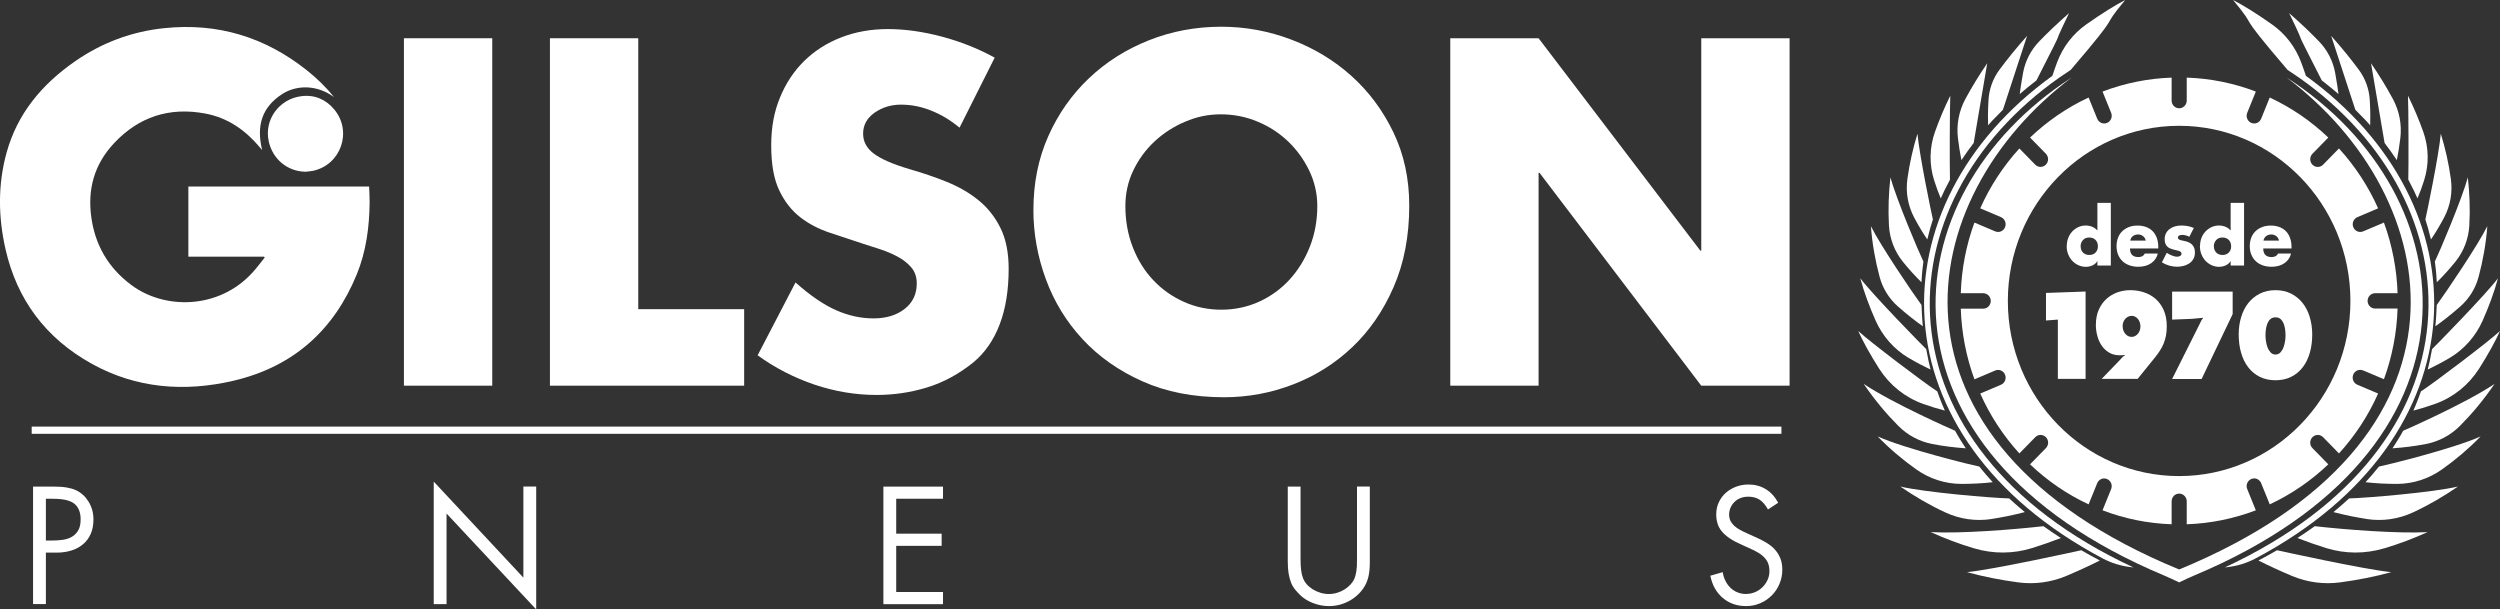 <svg width="361" height="88" viewBox="0 0 361 88" fill="none" xmlns="http://www.w3.org/2000/svg">
<rect x="0" y="0" width="361" height="88" fill="#333333" stroke="none"/>
<g clip-path="url(#clip0_2125_187)">
<path d="M341.88 43.456C341.88 42.84 342.369 42.34 342.97 42.34H346.21C346.098 38.852 345.43 35.404 344.24 32.139L341.238 33.41C340.683 33.646 340.048 33.376 339.817 32.808C339.585 32.24 339.85 31.591 340.405 31.355L343.4 30.084C341.985 26.906 340.075 23.992 337.747 21.437L335.46 23.776C335.037 24.215 334.349 24.215 333.919 23.783C333.49 23.35 333.49 22.647 333.913 22.208C333.913 22.208 333.913 22.208 333.919 22.201L336.207 19.862C333.714 17.482 330.858 15.528 327.751 14.082L326.508 17.144C326.277 17.712 325.642 17.982 325.086 17.746C324.531 17.509 324.267 16.86 324.498 16.292L325.741 13.223C322.541 11.999 319.176 11.323 315.764 11.209V14.521C315.764 15.136 315.275 15.637 314.673 15.637C314.072 15.637 313.582 15.136 313.582 14.521V11.209C310.171 11.323 306.799 12.006 303.606 13.223L304.849 16.292C305.08 16.86 304.816 17.509 304.26 17.746C303.705 17.982 303.07 17.712 302.839 17.144L301.596 14.082C298.488 15.528 295.639 17.482 293.14 19.862L295.427 22.201C295.85 22.64 295.85 23.343 295.421 23.776C294.998 24.209 294.31 24.209 293.887 23.776L291.599 21.437C289.272 23.986 287.361 26.906 285.946 30.084L288.941 31.355C289.497 31.591 289.761 32.24 289.53 32.808C289.299 33.376 288.664 33.646 288.108 33.41L285.107 32.139C283.91 35.411 283.249 38.852 283.137 42.34H286.376C286.978 42.34 287.467 42.84 287.467 43.456C287.467 44.071 286.978 44.571 286.376 44.571H283.137C283.249 48.059 283.917 51.507 285.107 54.772L288.108 53.502C288.664 53.265 289.299 53.535 289.53 54.103C289.761 54.671 289.497 55.32 288.941 55.557L285.946 56.828C287.361 60.005 289.272 62.919 291.599 65.474L293.887 63.135C294.31 62.696 294.998 62.696 295.427 63.128C295.857 63.561 295.857 64.264 295.434 64.704C295.434 64.704 295.434 64.704 295.427 64.71L293.14 67.049C295.632 69.429 298.488 71.383 301.596 72.829L302.839 69.767C303.077 69.199 303.712 68.936 304.267 69.179C304.816 69.415 305.073 70.058 304.849 70.619L303.606 73.688C306.806 74.912 310.171 75.588 313.582 75.703V72.39C313.582 71.775 314.072 71.275 314.673 71.275C315.275 71.275 315.764 71.775 315.764 72.39V75.703C319.176 75.588 322.548 74.905 325.741 73.688L324.498 70.619C324.267 70.051 324.531 69.402 325.086 69.165C325.642 68.929 326.277 69.199 326.508 69.767L327.751 72.829C330.858 71.383 333.708 69.429 336.207 67.049L333.919 64.71C333.49 64.278 333.49 63.575 333.913 63.135C334.336 62.696 335.023 62.696 335.453 63.128C335.453 63.128 335.453 63.128 335.46 63.135L337.747 65.474C340.075 62.925 341.985 60.005 343.4 56.828L340.405 55.557C339.85 55.327 339.579 54.678 339.804 54.103C340.028 53.529 340.663 53.258 341.225 53.488C341.225 53.488 341.232 53.488 341.238 53.488L344.24 54.759C345.437 51.487 346.098 48.046 346.21 44.557H342.97C342.369 44.557 341.88 44.057 341.88 43.442V43.456ZM314.667 68.746C301.007 68.746 289.933 57.422 289.933 43.456C289.933 29.489 301.007 18.165 314.667 18.165C328.326 18.165 339.4 29.489 339.4 43.456C339.4 57.422 328.326 68.746 314.667 68.746Z" fill="white"/>
<path d="M48.218 14.014C45.798 12.223 42.849 12.25 40.806 13.548C37.732 15.495 37.018 18.28 37.857 21.667C37.672 21.451 37.553 21.322 37.441 21.187C35.398 18.78 32.899 17.009 29.639 16.394C24.416 15.414 20.039 16.901 16.515 20.626C13.593 23.722 12.615 27.346 13.19 31.416C13.752 35.377 15.603 38.636 18.929 41.13C23.735 44.747 31.596 44.707 36.475 39.339C37.097 38.656 37.639 37.912 38.221 37.196C38.188 37.148 38.155 37.108 38.122 37.061H27.2V26.94H53.302C53.328 27.711 53.381 28.475 53.374 29.239C53.335 32.788 52.879 36.297 51.517 39.623C48.284 47.505 42.525 52.92 33.699 54.982C26.631 56.632 19.682 56.084 13.296 52.555C6.539 48.824 2.433 43.185 0.8 35.999C-0.258 31.348 -0.331 26.677 0.952 22.039C2.486 16.468 6.003 12.196 10.869 8.829C14.691 6.186 18.948 4.57 23.669 4.07C31.477 3.245 38.3 5.388 44.27 10.12C45.738 11.283 47.074 12.568 48.218 14.014Z" fill="white"/>
<path d="M44.046 24.797C41.474 24.73 39.358 22.965 38.803 20.396C38.128 17.3 40.29 14.285 43.53 13.886C45.48 13.649 47.074 14.373 48.27 15.813C50.915 18.99 49.229 23.81 45.183 24.669C44.813 24.75 44.429 24.757 44.046 24.804V24.797Z" fill="white"/>
<path d="M58.327 55.692V5.523H71.08V55.692H58.327Z" fill="white"/>
<path d="M79.41 55.692V5.523H92.164V44.646H107.456V55.692H79.41Z" fill="white"/>
<path d="M109.407 51.298L114.874 40.785C116.957 42.651 118.901 43.976 120.699 44.781C122.497 45.579 124.309 45.977 126.134 45.977C127.959 45.977 129.453 45.525 130.623 44.612C131.793 43.706 132.382 42.469 132.382 40.921C132.382 39.988 132.111 39.21 131.568 38.588C131.026 37.966 130.352 37.446 129.552 37.027C128.752 36.608 127.906 36.249 127.013 35.965C126.121 35.675 125.334 35.425 124.64 35.201C123.033 34.667 121.426 34.14 119.826 33.606C118.22 33.072 116.798 32.335 115.562 31.375C114.326 30.422 113.314 29.137 112.534 27.515C111.754 25.899 111.364 23.736 111.364 21.025C111.364 18.314 111.787 16.137 112.633 14.075C113.479 12.013 114.65 10.249 116.144 8.789C117.638 7.328 119.417 6.193 121.479 5.395C123.542 4.597 125.783 4.198 128.216 4.198C130.649 4.198 133.294 4.563 136.025 5.293C138.755 6.024 141.294 7.038 143.634 8.322L138.557 18.436C137.34 17.415 136.005 16.604 134.557 16.009C133.102 15.407 131.615 15.11 130.101 15.11C128.666 15.11 127.397 15.502 126.292 16.272C125.188 17.05 124.633 18.057 124.633 19.301C124.633 20.457 125.155 21.417 126.193 22.194C127.231 22.972 128.95 23.715 131.337 24.425C133.201 24.959 134.993 25.568 136.706 26.257C138.418 26.947 139.939 27.819 141.261 28.887C142.583 29.949 143.648 31.28 144.448 32.883C145.248 34.478 145.651 36.452 145.651 38.805C145.651 41.908 145.215 44.592 144.348 46.856C143.482 49.121 142.22 50.94 140.573 52.312C138.491 53.995 136.269 55.205 133.902 55.935C131.535 56.666 129.096 57.031 126.583 57.031C123.549 57.031 120.554 56.53 117.605 55.537C114.656 54.536 111.919 53.13 109.407 51.311V51.298Z" fill="white"/>
<path d="M149.228 30.273C149.228 26.413 149.942 22.877 151.376 19.659C152.804 16.441 154.761 13.663 157.234 11.31C159.707 8.958 162.589 7.132 165.889 5.821C169.188 4.509 172.679 3.86 176.368 3.86C179.839 3.86 183.211 4.482 186.483 5.726C189.756 6.97 192.652 8.721 195.171 10.986C197.683 13.251 199.706 15.968 201.22 19.139C202.741 22.309 203.495 25.825 203.495 29.685C203.495 34.079 202.748 37.994 201.247 41.428C199.753 44.869 197.763 47.762 195.29 50.108C192.817 52.461 189.974 54.259 186.768 55.496C183.554 56.74 180.216 57.362 176.745 57.362C172.322 57.362 168.394 56.598 164.97 55.063C161.545 53.536 158.656 51.501 156.315 48.972C153.975 46.444 152.203 43.551 151.013 40.292C149.816 37.034 149.221 33.694 149.221 30.28L149.228 30.273ZM162.504 29.746C162.504 31.875 162.861 33.863 163.575 35.702C164.289 37.541 165.274 39.129 166.537 40.461C167.793 41.793 169.267 42.834 170.96 43.591C172.652 44.348 174.45 44.72 176.361 44.72C178.272 44.72 180.136 44.335 181.829 43.557C183.521 42.78 184.983 41.718 186.219 40.367C187.455 39.014 188.434 37.426 189.148 35.607C189.862 33.789 190.219 31.835 190.219 29.753C190.219 27.981 189.835 26.291 189.082 24.696C188.321 23.1 187.316 21.694 186.054 20.471C184.797 19.254 183.323 18.287 181.631 17.577C179.938 16.867 178.16 16.509 176.295 16.509C174.431 16.509 172.791 16.867 171.125 17.577C169.452 18.287 167.978 19.24 166.702 20.437C165.419 21.633 164.401 23.033 163.641 24.628C162.88 26.224 162.504 27.934 162.504 29.753V29.746Z" fill="white"/>
<path d="M222.172 5.523L245.53 36.195H245.663V5.523H258.416V55.692H245.663L222.304 24.953H222.172V55.692H209.419V5.523H222.172Z" fill="white"/>
<path d="M4.774 87.236V70.261H7.683C8.476 70.261 9.13 70.308 9.64 70.396C10.155 70.484 10.592 70.612 10.962 70.781C11.709 71.126 12.317 71.68 12.787 72.438C13.256 73.195 13.494 74.047 13.494 74.993C13.494 75.818 13.355 76.534 13.084 77.129C12.813 77.731 12.436 78.231 11.947 78.623C11.464 79.022 10.896 79.32 10.254 79.509C9.606 79.705 8.912 79.8 8.165 79.8H6.625V87.229H4.774V87.236ZM6.625 78.049H7.616C8.099 78.049 8.588 78.015 9.071 77.947C9.554 77.88 9.99 77.738 10.367 77.521C10.75 77.305 11.054 76.994 11.292 76.595C11.53 76.196 11.643 75.662 11.643 74.986C11.643 74.087 11.398 73.384 10.902 72.884C10.413 72.383 9.527 72.1 8.251 72.039C8 72.025 7.749 72.018 7.504 72.018H6.625V78.049Z" fill="white"/>
<path d="M77.427 88L64.482 74.154V87.236H62.631V69.544L75.576 83.409V70.26H77.427V88Z" fill="white"/>
<path d="M136.17 70.261V72.018H129.413V77.062H135.972V78.819H129.413V85.485H136.17V87.243H127.562V70.267H136.17V70.261Z" fill="white"/>
<path d="M185.948 70.261H187.799V80.726C187.799 81.327 187.826 81.848 187.878 82.301C187.931 82.754 188.024 83.146 188.156 83.484C188.288 83.822 188.467 84.12 188.698 84.376C188.923 84.633 189.214 84.87 189.564 85.1C189.902 85.309 190.272 85.472 190.668 85.593C191.065 85.715 191.468 85.776 191.878 85.776C192.288 85.776 192.711 85.715 193.102 85.593C193.492 85.472 193.849 85.309 194.179 85.1C194.51 84.89 194.794 84.647 195.039 84.376C195.283 84.106 195.462 83.829 195.581 83.545C195.64 83.396 195.693 83.241 195.733 83.085C195.779 82.93 195.819 82.747 195.852 82.531C195.885 82.314 195.911 82.071 195.931 81.774C195.944 81.483 195.951 81.118 195.951 80.678V70.254H197.802V81.084C197.802 81.943 197.743 82.646 197.617 83.2C197.492 83.754 197.3 84.248 197.035 84.687C196.771 85.12 196.454 85.519 196.077 85.87C195.7 86.222 195.29 86.526 194.84 86.769C194.391 87.013 193.921 87.202 193.419 87.331C192.916 87.459 192.407 87.52 191.878 87.52C191.131 87.52 190.384 87.378 189.63 87.094C188.883 86.81 188.249 86.418 187.74 85.924C187.462 85.654 187.211 85.377 186.979 85.093C186.754 84.809 186.563 84.478 186.417 84.099C186.272 83.727 186.159 83.295 186.073 82.808C185.994 82.321 185.954 81.733 185.954 81.043V70.261H185.948Z" fill="white"/>
<path d="M246.952 83.139L248.757 82.618C248.83 83.085 248.968 83.511 249.167 83.903C249.365 84.295 249.61 84.626 249.907 84.903C250.198 85.18 250.535 85.397 250.912 85.546C251.289 85.694 251.679 85.769 252.089 85.769C252.559 85.769 253.001 85.681 253.411 85.512C253.821 85.343 254.185 85.099 254.489 84.802C254.793 84.504 255.044 84.153 255.23 83.754C255.415 83.355 255.507 82.923 255.507 82.463C255.507 81.969 255.421 81.55 255.256 81.199C255.084 80.854 254.839 80.536 254.509 80.252C254.178 79.968 253.768 79.711 253.286 79.475C252.803 79.245 252.254 78.988 251.633 78.718C250.899 78.4 250.284 78.082 249.795 77.751C249.306 77.42 248.909 77.075 248.618 76.716C248.327 76.358 248.116 75.973 248.003 75.567C247.884 75.162 247.825 74.736 247.825 74.283C247.825 73.641 247.95 73.046 248.202 72.518C248.453 71.984 248.79 71.531 249.213 71.159C249.636 70.788 250.132 70.49 250.687 70.281C251.243 70.071 251.838 69.963 252.473 69.963C253.411 69.963 254.251 70.186 254.985 70.639C255.719 71.092 256.314 71.741 256.77 72.599L255.296 73.566C254.925 72.904 254.522 72.43 254.073 72.147C253.623 71.863 253.087 71.721 252.453 71.721C252.056 71.721 251.692 71.781 251.355 71.91C251.018 72.038 250.721 72.221 250.476 72.464C250.225 72.708 250.033 72.985 249.894 73.296C249.755 73.614 249.683 73.965 249.683 74.35C249.683 74.513 249.709 74.709 249.768 74.925C249.828 75.141 249.934 75.358 250.099 75.567C250.278 75.811 250.509 76.027 250.793 76.223C251.078 76.419 251.395 76.595 251.739 76.764C252.082 76.926 252.446 77.095 252.816 77.257C253.187 77.42 253.557 77.589 253.907 77.751C254.363 77.96 254.8 78.197 255.216 78.461C255.633 78.724 256.003 79.029 256.32 79.387C256.638 79.738 256.889 80.151 257.081 80.624C257.272 81.097 257.365 81.652 257.365 82.28C257.365 83.004 257.226 83.68 256.955 84.315C256.684 84.951 256.314 85.512 255.844 85.978C255.375 86.451 254.826 86.823 254.192 87.1C253.557 87.378 252.876 87.52 252.142 87.52C250.82 87.52 249.696 87.127 248.777 86.35C247.851 85.573 247.249 84.498 246.972 83.132L246.952 83.139Z" fill="white"/>
<path d="M257.239 61.601H4.575V62.642H257.239V61.601Z" fill="white"/>
<path d="M297.371 11.202C297.874 10.85 298.442 10.465 299.011 10.093C307.05 0.696 302.845 4.867 306.878 0C305.576 0.669 303.533 1.913 301.252 3.529C299.335 4.881 297.88 6.774 297.047 8.998C296.803 9.647 296.578 10.296 296.36 10.952C270.555 29.584 270.568 63.115 303.632 80.638C304.855 81.287 306.198 81.713 307.566 81.875C307.718 81.895 307.89 81.916 308.069 81.936C270.178 64.312 271.441 29.428 297.365 11.202H297.371Z" fill="white"/>
<path d="M331.962 11.202C331.46 10.85 330.891 10.465 330.323 10.093C322.283 0.696 326.488 4.867 322.455 0C323.758 0.669 325.8 1.913 328.081 3.529C329.999 4.881 331.453 6.774 332.286 8.998C332.531 9.647 332.756 10.296 332.974 10.952C358.779 29.584 358.765 63.115 325.701 80.638C324.478 81.287 323.136 81.713 321.767 81.875C321.615 81.895 321.444 81.916 321.265 81.936C359.155 64.312 357.893 29.428 331.969 11.202H331.962Z" fill="white"/>
<path d="M284.036 82.619C286.383 83.268 288.968 83.768 291.408 84.093C293.774 84.41 296.148 84.093 298.356 83.173C300.055 82.457 301.728 81.686 303.216 80.936C302.31 80.456 301.543 80.037 300.531 79.455C300.293 79.509 287.917 82.24 284.036 82.619Z" fill="white"/>
<path d="M345.298 82.619C342.951 83.268 340.366 83.768 337.926 84.093C335.559 84.41 333.186 84.093 330.977 83.173C329.278 82.457 327.605 81.686 326.118 80.936C327.024 80.456 327.791 80.037 328.802 79.455C329.04 79.509 341.417 82.24 345.298 82.619Z" fill="white"/>
<path d="M285.08 79.184C287.831 80.002 290.713 79.989 293.451 79.137C294.76 78.731 296.095 78.265 297.589 77.69C296.803 77.183 295.963 76.615 295.077 75.98C290.799 76.467 283.117 77.075 278.793 76.839C280.842 77.751 282.872 78.535 285.08 79.191V79.184Z" fill="white"/>
<path d="M344.253 79.184C341.503 80.002 338.62 79.989 335.883 79.137C334.574 78.731 333.238 78.265 331.744 77.69C332.531 77.183 333.371 76.615 334.257 75.98C338.534 76.467 346.217 77.075 350.541 76.839C348.491 77.751 346.461 78.535 344.253 79.191V79.184Z" fill="white"/>
<path d="M287.586 74.939C289.166 74.695 290.76 74.371 292.386 73.945C292.036 73.654 291.262 73.026 290.125 71.971C287.626 71.91 277.953 71.099 274.403 70.254C276.419 71.64 278.502 72.877 280.902 73.992C283.004 74.966 285.305 75.297 287.586 74.946V74.939Z" fill="white"/>
<path d="M341.747 74.939C340.167 74.695 338.574 74.371 336.947 73.945C337.298 73.654 338.071 73.026 339.209 71.971C341.708 71.91 351.38 71.099 354.931 70.254C352.914 71.64 350.832 72.877 348.432 73.992C346.329 74.966 344.028 75.297 341.747 74.946V74.939Z" fill="white"/>
<path d="M283.203 69.876C284.723 69.876 286.244 69.801 287.751 69.632C287.051 68.862 286.489 68.219 285.814 67.374C284.889 67.198 275.176 64.832 271.13 63.02C272.882 64.819 274.747 66.394 276.717 67.787C278.628 69.139 280.876 69.869 283.209 69.876H283.203Z" fill="white"/>
<path d="M346.131 69.876C344.61 69.876 343.09 69.801 341.582 69.632C342.283 68.862 342.845 68.219 343.519 67.374C344.445 67.198 354.157 64.832 358.203 63.02C356.451 64.819 354.587 66.394 352.617 67.787C350.706 69.139 348.458 69.869 346.124 69.876H346.131Z" fill="white"/>
<path d="M279.004 64.109C280.618 64.426 282.237 64.622 283.857 64.737C283.441 64.095 282.727 62.98 282.317 62.202C282.079 62.108 273.319 58.261 269.12 55.435C270.727 57.781 272.327 59.694 274.099 61.479C275.447 62.838 277.14 63.744 278.998 64.109H279.004Z" fill="white"/>
<path d="M350.329 64.109C348.716 64.426 347.096 64.622 345.476 64.737C345.893 64.095 346.607 62.98 347.017 62.202C347.255 62.108 356.015 58.261 360.213 55.435C358.607 57.781 357.007 59.694 355.235 61.479C353.886 62.838 352.194 63.744 350.336 64.109H350.329Z" fill="white"/>
<path d="M277.695 58.322C278.707 58.687 279.745 59.005 280.836 59.289C280.261 57.997 279.851 56.821 279.745 56.517C277.94 55.361 269.947 49.31 268.327 47.796C268.948 49.182 270.046 51.196 271.355 53.245C272.869 55.611 275.084 57.389 277.695 58.322Z" fill="white"/>
<path d="M351.632 58.322C350.62 58.687 349.582 59.005 348.491 59.289C349.066 57.997 349.476 56.821 349.582 56.517C351.387 55.361 359.38 49.31 361 47.796C360.379 49.182 359.281 51.196 357.972 53.245C356.458 55.611 354.243 57.389 351.632 58.322Z" fill="white"/>
<path d="M275.58 51.663C276.671 52.312 277.735 52.873 278.773 53.366C278.528 52.352 278.449 52.068 278.145 50.412C277.689 49.993 270.456 42.604 268.624 40.184C269.173 42.212 269.953 44.301 270.846 46.309C271.851 48.56 273.491 50.419 275.58 51.669V51.663Z" fill="white"/>
<path d="M353.754 51.663C352.663 52.312 351.598 52.873 350.56 53.366C350.805 52.352 350.884 52.068 351.189 50.412C351.645 49.993 358.878 42.604 360.709 40.184C360.16 42.212 359.38 44.301 358.488 46.309C357.483 48.56 355.843 50.419 353.754 51.669V51.663Z" fill="white"/>
<path d="M274.046 44.24C275.342 45.383 276.657 46.417 277.662 47.113C277.576 46.485 277.49 44.734 277.464 44.044C276.161 42.273 271.467 35.33 270.158 32.66C270.343 35.154 270.8 37.696 271.414 39.974C271.857 41.638 272.77 43.111 274.046 44.24Z" fill="white"/>
<path d="M355.281 44.24C353.985 45.383 352.67 46.417 351.665 47.113C351.751 46.485 351.837 44.734 351.863 44.044C353.165 42.273 357.86 35.33 359.169 32.66C358.984 35.154 358.527 37.696 357.912 39.974C357.469 41.638 356.557 43.111 355.281 44.24Z" fill="white"/>
<path d="M274.747 37.757C275.6 38.818 276.505 39.819 277.457 40.759C277.497 40.13 277.53 39.339 277.742 37.77C277.054 36.364 273.887 28.874 272.975 25.622C272.724 27.907 272.631 30.233 272.763 32.551C272.869 34.465 273.563 36.276 274.747 37.757Z" fill="white"/>
<path d="M354.587 37.757C353.734 38.818 352.828 39.819 351.876 40.759C351.836 40.13 351.803 39.339 351.592 37.77C352.279 36.364 355.446 28.874 356.359 25.622C356.61 27.907 356.703 30.233 356.57 32.551C356.465 34.465 355.77 36.276 354.587 37.757Z" fill="white"/>
<path d="M278.304 34.573C278.647 33.133 278.813 32.646 279.11 31.686C278.925 30.922 277.173 22.498 276.882 19.308C276.228 21.43 275.752 23.526 275.428 25.845C275.163 27.758 275.5 29.698 276.4 31.402C277.001 32.538 277.649 33.619 278.304 34.579V34.573Z" fill="white"/>
<path d="M351.03 34.573C350.686 33.133 350.521 32.646 350.223 31.686C350.408 30.922 352.16 22.498 352.451 19.308C353.106 21.43 353.582 23.526 353.906 25.845C354.17 27.758 353.833 29.698 352.934 31.402C352.332 32.538 351.684 33.619 351.03 34.579V34.573Z" fill="white"/>
<path d="M280.247 28.651C280.505 28.049 280.955 27.102 281.576 25.94C281.523 24.689 281.537 15.164 281.623 13.818C280.776 15.508 280.023 17.327 279.421 19.01C278.601 21.289 278.561 23.77 279.302 26.075C279.606 27.028 279.93 27.9 280.247 28.651Z" fill="white"/>
<path d="M349.086 28.651C348.828 28.049 348.379 27.102 347.757 25.94C347.81 24.689 347.797 15.164 347.711 13.818C348.557 15.508 349.311 17.327 349.913 19.01C350.732 21.289 350.772 23.77 350.032 26.075C349.727 27.028 349.403 27.9 349.086 28.651Z" fill="white"/>
<path d="M283.229 23.127C283.771 22.296 284.413 21.41 285.001 20.64C285.08 20.112 286.945 9.208 286.958 9.133C285.775 10.857 284.717 12.595 283.804 14.285C282.872 16.015 282.489 17.989 282.727 19.957C282.859 21.065 283.031 22.127 283.229 23.127Z" fill="white"/>
<path d="M346.104 23.127C345.562 22.296 344.921 21.41 344.333 20.64C344.253 20.112 342.389 9.208 342.375 9.133C343.559 10.857 344.617 12.595 345.529 14.285C346.461 16.015 346.845 17.989 346.607 19.957C346.475 21.065 346.303 22.127 346.104 23.127Z" fill="white"/>
<path d="M289.219 15.86L292.71 5.185C291.15 6.929 289.788 8.626 288.71 10.086C287.771 11.357 287.229 12.865 287.137 14.454C287.051 15.995 287.044 17.198 287.077 18.091C287.315 17.82 287.831 17.232 289.219 15.853V15.86Z" fill="white"/>
<path d="M340.114 15.86L336.623 5.185C338.184 6.929 339.546 8.626 340.623 10.086C341.562 11.357 342.104 12.865 342.197 14.454C342.283 15.995 342.29 17.198 342.256 18.091C342.018 17.82 341.503 17.232 340.114 15.853V15.86Z" fill="white"/>
<path d="M291.639 13.588C292.459 12.886 292.994 12.439 294.065 11.608C299.203 1.528 295.507 8.653 298.773 1.893C297.06 3.394 295.692 4.705 294.469 5.97C293.259 7.22 292.446 8.795 292.128 10.526C291.877 11.892 291.732 12.96 291.646 13.595L291.639 13.588Z" fill="white"/>
<path d="M337.688 13.588C336.868 12.886 336.333 12.439 335.262 11.608C330.124 1.528 333.82 8.653 330.554 1.893C332.267 3.394 333.635 4.705 334.858 5.97C336.068 7.22 336.881 8.795 337.199 10.526C337.45 11.892 337.595 12.96 337.681 13.595L337.688 13.588Z" fill="white"/>
<path d="M314.667 82.233C269.517 63.642 276.109 28.515 299.156 11.188C272.618 28.326 269.186 64.94 312.459 83.085C313.203 83.405 313.94 83.743 314.667 84.099C315.394 83.743 316.13 83.405 316.875 83.085C360.147 64.94 356.716 28.326 330.177 11.188C353.225 28.515 359.817 63.642 314.667 82.233Z" fill="white"/>
<path d="M298.442 35.546C298.442 35.134 298.508 34.742 298.647 34.377C298.786 34.012 298.978 33.701 299.222 33.437C299.467 33.173 299.758 32.964 300.088 32.802C300.426 32.646 300.783 32.565 301.173 32.565C301.517 32.565 301.834 32.626 302.125 32.748C302.422 32.869 302.667 33.052 302.865 33.295V29.293H304.802V38.338H302.865V37.716H302.845C302.687 37.98 302.462 38.176 302.164 38.318C301.867 38.453 301.543 38.528 301.193 38.528C300.809 38.528 300.445 38.447 300.108 38.291C299.771 38.136 299.48 37.919 299.229 37.656C298.978 37.385 298.786 37.074 298.641 36.709C298.495 36.344 298.429 35.959 298.429 35.54L298.442 35.546ZM300.445 35.56C300.445 35.932 300.558 36.229 300.783 36.466C301.007 36.696 301.312 36.817 301.695 36.817C302.078 36.817 302.363 36.702 302.594 36.472C302.826 36.243 302.938 35.938 302.938 35.56C302.938 35.181 302.826 34.884 302.594 34.647C302.369 34.411 302.059 34.296 301.675 34.296C301.292 34.296 301.007 34.417 300.783 34.661C300.558 34.904 300.439 35.202 300.439 35.56H300.445Z" fill="white"/>
<path d="M305.629 35.56C305.629 35.1 305.702 34.688 305.847 34.316C305.992 33.944 306.197 33.633 306.469 33.376C306.74 33.119 307.057 32.923 307.427 32.781C307.797 32.639 308.214 32.572 308.657 32.572C309.1 32.572 309.477 32.633 309.847 32.761C310.211 32.889 310.528 33.079 310.799 33.336C311.063 33.593 311.275 33.924 311.427 34.316C311.579 34.715 311.659 35.181 311.659 35.715V35.878H307.573C307.573 36.709 307.976 37.121 308.789 37.121C308.994 37.121 309.173 37.081 309.325 37.007C309.477 36.932 309.609 36.797 309.721 36.608H311.586C311.52 36.892 311.407 37.149 311.249 37.385C311.09 37.622 310.885 37.825 310.647 37.994C310.402 38.163 310.131 38.298 309.814 38.386C309.497 38.474 309.159 38.521 308.789 38.521C308.32 38.521 307.89 38.453 307.507 38.318C307.116 38.183 306.786 37.987 306.508 37.73C306.231 37.473 306.019 37.162 305.86 36.79C305.708 36.425 305.629 36.006 305.629 35.54V35.56ZM307.599 34.742H309.847C309.787 34.465 309.655 34.248 309.45 34.093C309.239 33.937 309.001 33.856 308.743 33.856C308.459 33.856 308.214 33.931 308.002 34.086C307.791 34.242 307.659 34.458 307.606 34.742H307.599Z" fill="white"/>
<path d="M312.174 37.892L312.875 36.506C312.981 36.581 313.1 36.648 313.232 36.716C313.364 36.783 313.497 36.844 313.629 36.898C313.761 36.952 313.9 36.993 314.032 37.027C314.164 37.061 314.29 37.067 314.396 37.067C314.561 37.067 314.706 37.027 314.825 36.952C314.944 36.878 315.011 36.77 315.011 36.642C315.011 36.533 314.971 36.445 314.898 36.378C314.825 36.31 314.726 36.263 314.607 36.222C314.488 36.182 314.356 36.148 314.211 36.121C314.065 36.094 313.926 36.06 313.787 36.02C313.629 35.979 313.477 35.918 313.331 35.857C313.179 35.79 313.054 35.702 312.941 35.587C312.829 35.472 312.743 35.337 312.677 35.168C312.611 34.999 312.578 34.796 312.578 34.546C312.578 34.228 312.637 33.944 312.763 33.701C312.888 33.457 313.06 33.248 313.278 33.079C313.497 32.91 313.754 32.781 314.045 32.693C314.336 32.605 314.654 32.565 314.997 32.565C315.295 32.565 315.599 32.592 315.903 32.646C316.207 32.7 316.505 32.795 316.789 32.923L316.141 34.187C315.989 34.106 315.824 34.039 315.632 33.991C315.44 33.937 315.262 33.917 315.097 33.917C314.931 33.917 314.792 33.951 314.667 34.018C314.548 34.086 314.488 34.181 314.488 34.296C314.488 34.383 314.515 34.451 314.568 34.505C314.62 34.559 314.693 34.607 314.773 34.64C314.859 34.674 314.951 34.701 315.057 34.721C315.163 34.742 315.262 34.762 315.361 34.782C315.916 34.884 316.32 35.08 316.571 35.357C316.822 35.641 316.948 35.999 316.948 36.439C316.948 36.844 316.862 37.182 316.69 37.453C316.518 37.723 316.306 37.933 316.049 38.088C315.791 38.244 315.513 38.352 315.209 38.419C314.905 38.487 314.627 38.514 314.363 38.514C313.986 38.514 313.609 38.46 313.232 38.352C312.855 38.244 312.498 38.081 312.154 37.872L312.174 37.892Z" fill="white"/>
<path d="M317.682 35.546C317.682 35.134 317.748 34.742 317.887 34.377C318.025 34.012 318.217 33.701 318.462 33.437C318.706 33.173 318.997 32.964 319.328 32.802C319.665 32.646 320.022 32.565 320.412 32.565C320.756 32.565 321.073 32.626 321.364 32.748C321.662 32.869 321.906 33.052 322.105 33.295V29.293H324.042V38.338H322.105V37.716H322.085C321.926 37.98 321.701 38.176 321.404 38.318C321.106 38.453 320.782 38.528 320.432 38.528C320.048 38.528 319.685 38.447 319.348 38.291C319.01 38.136 318.72 37.919 318.468 37.656C318.217 37.385 318.025 37.074 317.88 36.709C317.734 36.344 317.668 35.959 317.668 35.54L317.682 35.546ZM319.685 35.56C319.685 35.932 319.797 36.229 320.022 36.466C320.247 36.696 320.551 36.817 320.934 36.817C321.318 36.817 321.602 36.702 321.834 36.472C322.065 36.243 322.177 35.938 322.177 35.56C322.177 35.181 322.065 34.884 321.834 34.647C321.609 34.411 321.298 34.296 320.915 34.296C320.531 34.296 320.247 34.417 320.022 34.661C319.797 34.904 319.678 35.202 319.678 35.56H319.685Z" fill="white"/>
<path d="M324.868 35.56C324.868 35.1 324.941 34.688 325.086 34.316C325.232 33.944 325.437 33.633 325.708 33.376C325.979 33.119 326.296 32.923 326.667 32.781C327.037 32.639 327.453 32.572 327.896 32.572C328.339 32.572 328.716 32.633 329.086 32.761C329.45 32.889 329.767 33.079 330.038 33.336C330.303 33.593 330.515 33.924 330.667 34.316C330.819 34.715 330.898 35.181 330.898 35.715V35.878H326.812C326.812 36.709 327.215 37.121 328.029 37.121C328.234 37.121 328.412 37.081 328.564 37.007C328.716 36.932 328.848 36.797 328.961 36.608H330.825C330.759 36.892 330.647 37.149 330.488 37.385C330.329 37.622 330.124 37.825 329.886 37.994C329.642 38.163 329.371 38.298 329.053 38.386C328.736 38.474 328.399 38.521 328.029 38.521C327.559 38.521 327.129 38.453 326.746 38.318C326.356 38.183 326.025 37.987 325.748 37.73C325.47 37.473 325.258 37.162 325.1 36.79C324.948 36.425 324.868 36.006 324.868 35.54V35.56ZM326.839 34.742H329.086C329.027 34.465 328.895 34.248 328.69 34.093C328.478 33.937 328.24 33.856 327.982 33.856C327.698 33.856 327.453 33.931 327.242 34.086C327.03 34.242 326.898 34.458 326.845 34.742H326.839Z" fill="white"/>
<path d="M297.153 54.712V46.147L295.441 46.282V42.3L301.159 42.097V54.705H297.146L297.153 54.712Z" fill="white"/>
<path d="M302.647 46.87C302.647 46.059 302.786 45.342 303.064 44.72C303.341 44.098 303.705 43.584 304.168 43.165C304.63 42.746 305.153 42.435 305.748 42.219C306.343 42.009 306.958 41.901 307.592 41.901C308.287 41.901 308.954 42.002 309.589 42.212C310.224 42.421 310.786 42.739 311.275 43.165C311.764 43.598 312.154 44.139 312.445 44.794C312.736 45.45 312.882 46.234 312.882 47.133C312.882 47.6 312.842 48.039 312.769 48.445C312.69 48.851 312.584 49.236 312.432 49.601C312.287 49.966 312.101 50.311 311.89 50.635C311.678 50.967 311.434 51.298 311.169 51.629L308.677 54.705H303.487L306.178 51.913C306.283 51.805 306.383 51.69 306.475 51.589C306.568 51.48 306.687 51.399 306.819 51.345V51.264C306.574 51.284 306.402 51.298 306.31 51.298H306.032C305.51 51.298 305.034 51.183 304.617 50.946C304.194 50.71 303.837 50.392 303.546 49.993C303.255 49.594 303.031 49.121 302.878 48.58C302.72 48.039 302.64 47.465 302.64 46.863L302.647 46.87ZM306.508 47.073C306.508 47.519 306.634 47.891 306.885 48.195C307.136 48.499 307.454 48.648 307.83 48.648C308.002 48.648 308.161 48.607 308.313 48.519C308.465 48.438 308.597 48.33 308.71 48.195C308.822 48.06 308.915 47.904 308.981 47.722C309.047 47.539 309.08 47.343 309.08 47.147C309.08 46.951 309.047 46.748 308.987 46.559C308.928 46.37 308.835 46.207 308.723 46.065C308.611 45.923 308.478 45.815 308.326 45.734C308.174 45.653 308.009 45.606 307.83 45.606C307.652 45.606 307.493 45.639 307.335 45.714C307.176 45.788 307.03 45.889 306.905 46.025C306.779 46.16 306.687 46.315 306.614 46.491C306.541 46.667 306.508 46.863 306.508 47.079V47.073Z" fill="white"/>
<path d="M323.268 48.289C323.268 47.397 323.387 46.559 323.625 45.781C323.863 45.004 324.207 44.321 324.663 43.746C325.12 43.172 325.681 42.719 326.336 42.394C326.997 42.063 327.744 41.901 328.577 41.901C329.41 41.901 330.171 42.063 330.825 42.394C331.48 42.726 332.035 43.172 332.491 43.746C332.948 44.321 333.298 44.997 333.529 45.781C333.761 46.566 333.886 47.397 333.886 48.289C333.886 49.236 333.774 50.115 333.543 50.926C333.311 51.737 332.974 52.434 332.524 53.022C332.075 53.61 331.519 54.076 330.858 54.408C330.197 54.739 329.437 54.908 328.577 54.908C327.718 54.908 326.964 54.739 326.296 54.408C325.635 54.076 325.08 53.61 324.63 53.022C324.181 52.434 323.844 51.73 323.612 50.926C323.381 50.121 323.268 49.243 323.268 48.289ZM327.136 48.411C327.136 48.654 327.156 48.938 327.202 49.256C327.248 49.574 327.321 49.878 327.434 50.162C327.539 50.446 327.691 50.689 327.877 50.892C328.062 51.095 328.3 51.196 328.584 51.196C328.868 51.196 329.106 51.095 329.291 50.892C329.476 50.689 329.629 50.446 329.734 50.162C329.84 49.878 329.919 49.574 329.966 49.256C330.012 48.938 330.032 48.654 330.032 48.411C330.032 48.168 330.012 47.877 329.972 47.573C329.933 47.269 329.86 46.992 329.761 46.728C329.655 46.464 329.51 46.248 329.324 46.079C329.139 45.91 328.895 45.822 328.584 45.822C328.273 45.822 328.035 45.91 327.843 46.079C327.652 46.248 327.513 46.471 327.407 46.728C327.301 46.985 327.235 47.269 327.196 47.573C327.156 47.877 327.136 48.154 327.136 48.411Z" fill="white"/>
<path d="M322.396 42.103H313.655V46.153L316.551 46.038L318.098 45.889V45.991C317.992 46.079 317.913 46.194 317.847 46.336C317.781 46.477 317.715 46.613 317.649 46.748L313.655 54.725H317.913L322.396 45.355V42.117V42.103Z" fill="white"/>
</g>
<defs>
<clipPath id="clip0_2125_187">
<rect width="361" height="88" fill="white"/>
</clipPath>
</defs>
</svg>
